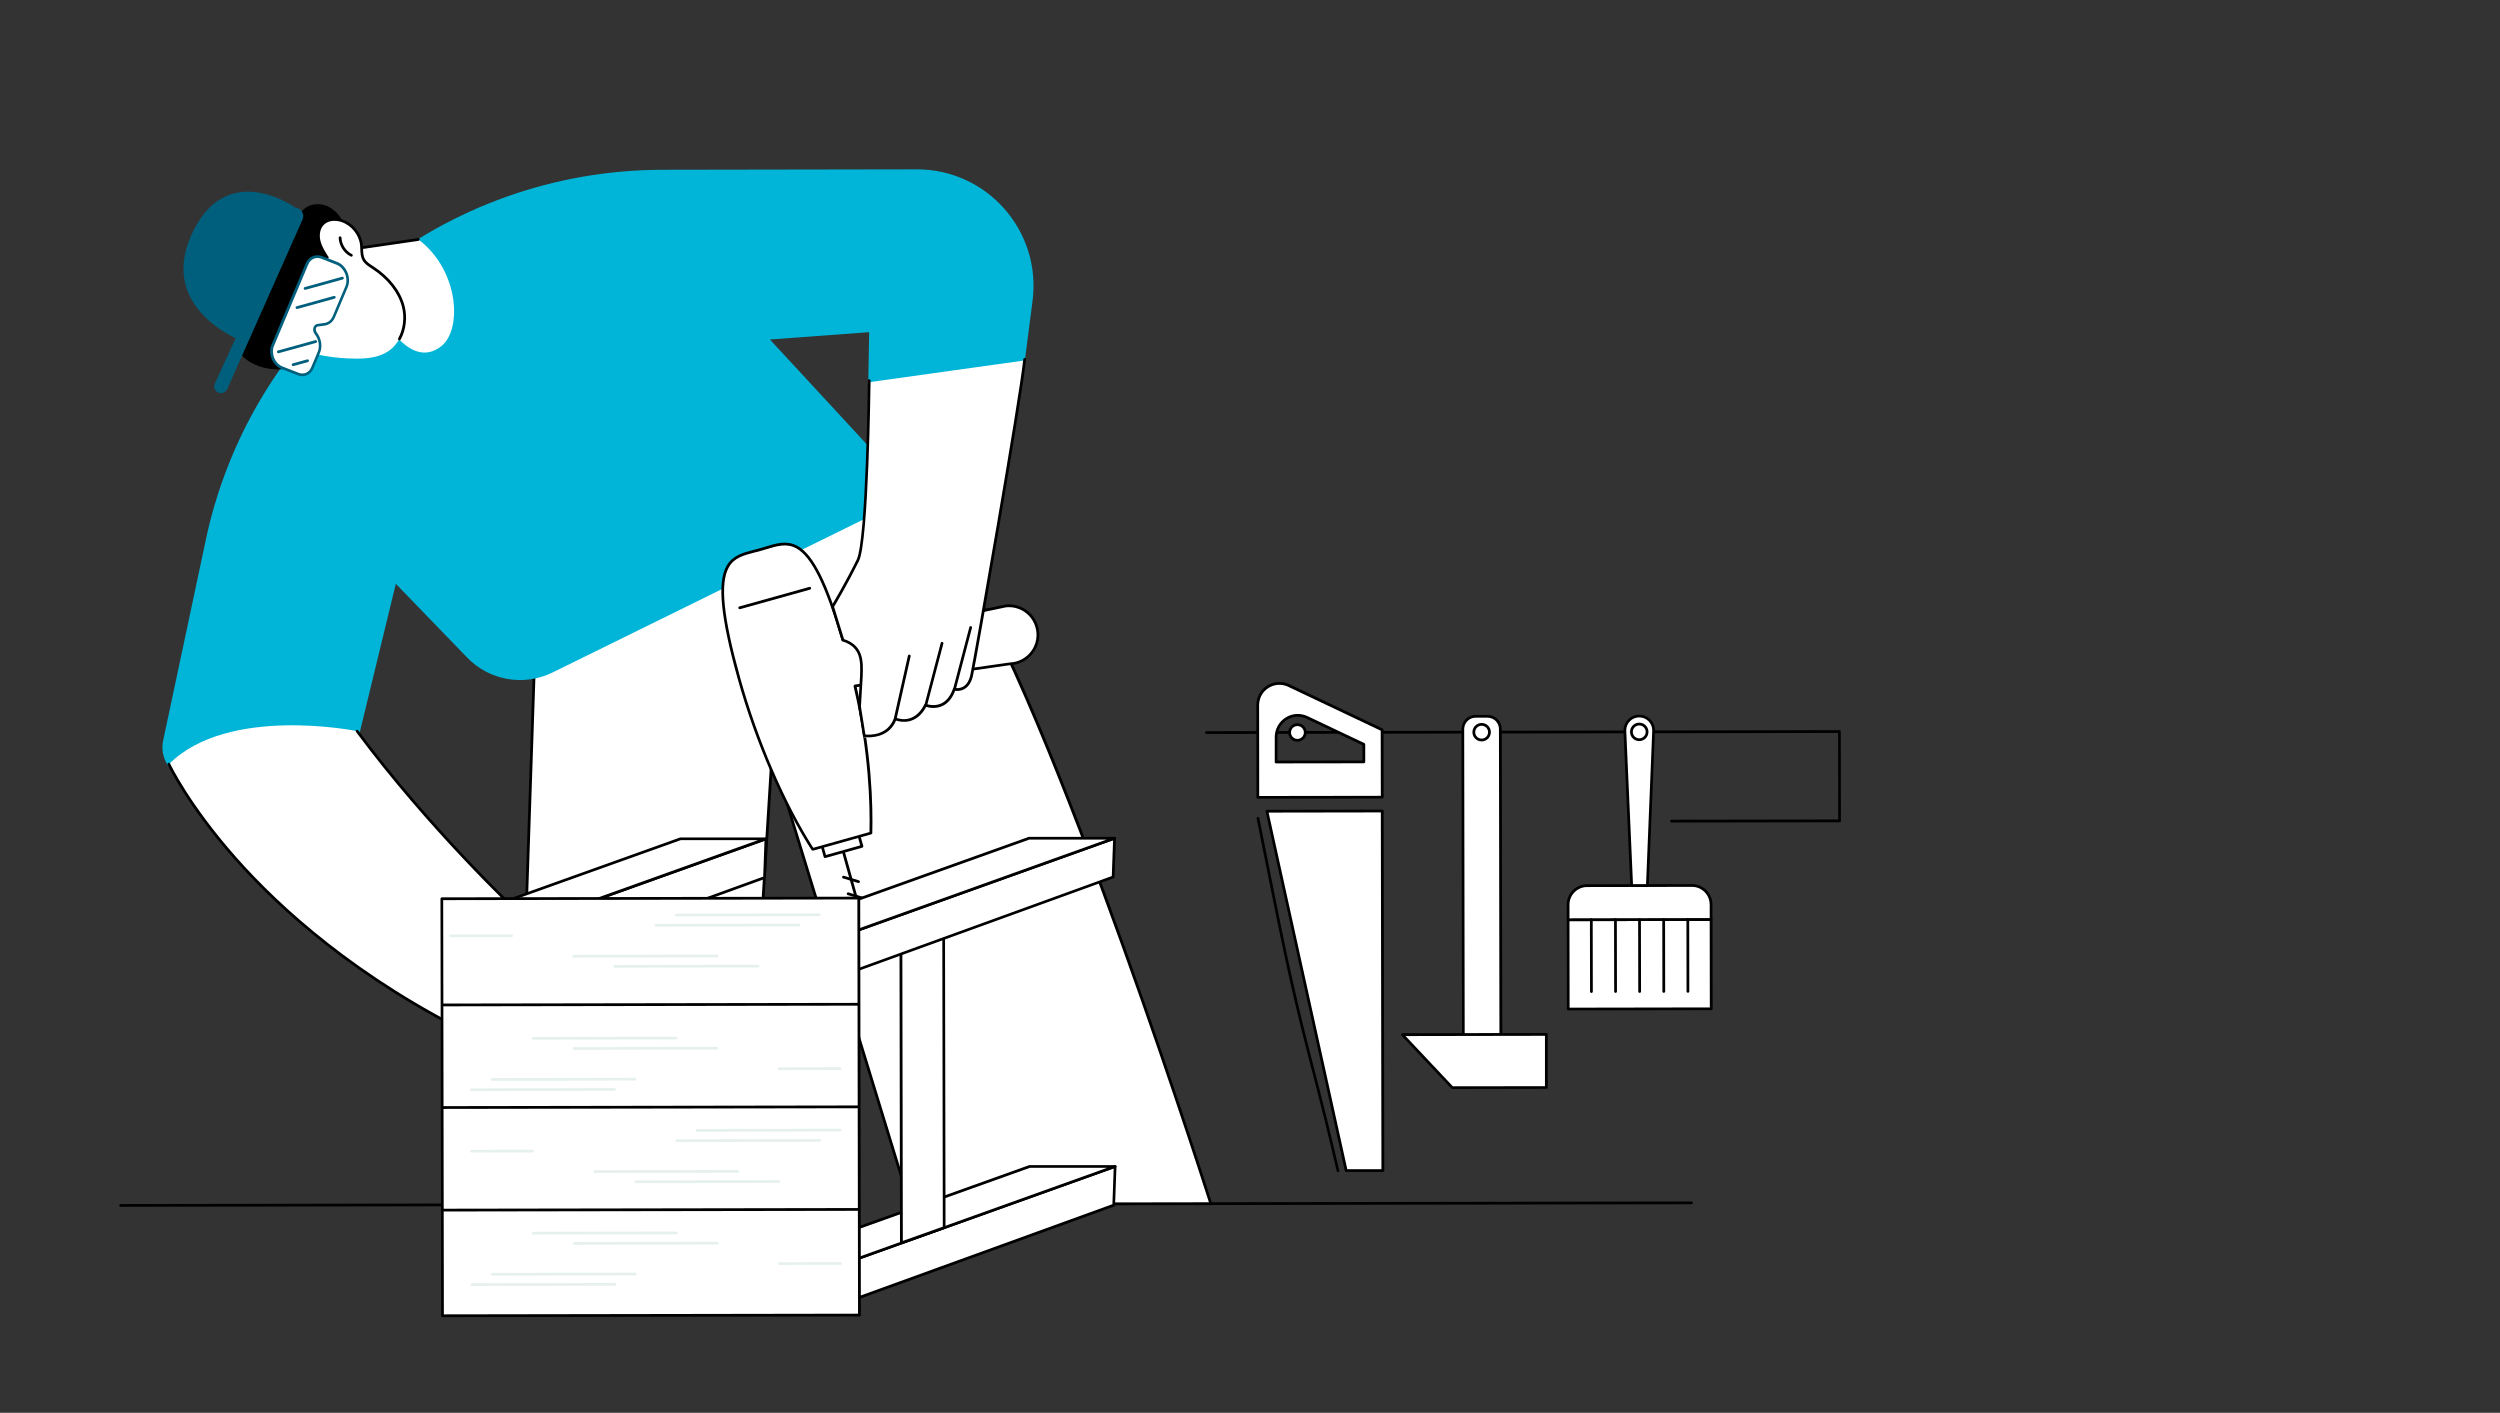 <?xml version="1.0" encoding="UTF-8"?>
<svg id="illustrasjoner" xmlns="http://www.w3.org/2000/svg" viewBox="0 0 407 230">
  <rect x="0" y="0" width="407" height="230" fill="#333333" stroke="none"/>
  <defs>
    <style>
      .cls-1 {
        fill: #00b5d8;
      }

      .cls-2 {
        fill: #005f7c;
      }

      .cls-3 {
        fill: #e7f1ec;
      }

      .cls-4 {
        fill: #fff;
      }
    </style>
  </defs>
  <g id="Custom_furniture" data-name="Custom furniture">
    <g>
      <path d="m19.65,196.47l71.64-.12c.12,0,.22-.1.22-.23s-.1-.22-.23-.22l-71.64.12c-.12,0-.22.1-.22.23s.1.22.23.22Z"/>
      <path d="m196.99,196.18l78.39-.13c.12,0,.22-.1.22-.23s-.1-.22-.23-.22l-78.39.13c-.12,0-.22.1-.22.23s.1.22.23.22Z"/>
    </g>
    <g>
      <g>
        <path class="cls-4" d="m87.16,103.38l-3.02,90.49,36.44,10.94,5.1-82,22.45,73.22,48.98-.08s-29.81-93.87-44.49-108.51c-14.69-14.64-32.35-16.94-32.35-16.94l-33.1,32.88Z"/>
        <path d="m120.52,205.03l-36.44-10.94c-.1-.03-.16-.12-.16-.22l3.02-90.49c0-.06.03-.11.07-.15l33.1-32.88s.12-.07.19-.06c.18.02,17.91,2.48,32.48,17.01,6.11,6.1,15.47,26.22,27.81,59.83,9.18,25.01,16.67,48.54,16.74,48.77.02.07,0,.14-.03.2-.04.06-.11.09-.18.09l-48.98.08c-.1,0-.19-.06-.22-.16l-22.08-72.03-5.02,80.76c0,.07-.04.13-.1.17-.04.03-.08.04-.13.04-.02,0-.04,0-.07,0Zm5.38-82.28l22.4,73.06,48.51-.08c-1.86-5.81-30.27-94.1-44.35-108.13-13.87-13.82-30.61-16.64-32.11-16.87l-32.96,32.74-3.01,90.23,36,10.81,5.08-81.72c0-.11.09-.2.2-.21,0,0,.02,0,.03,0,.1,0,.19.06.22.16Z"/>
      </g>
      <g>
        <path class="cls-1" d="m149.26,27.57l-41.43.07c-35.47.06-66.2,24.61-74.1,59.2l-7.17,33.73c-.71,3.34,1.88,6.46,5.29,6.38l24.98-.57,7.61-31.34,11.62,12.02c3.62,3.74,9.23,4.72,13.9,2.42l58.75-28.92-23.37-25.29,16.16-1.19-.15,8.33,25.48-3.62s.53-4.03,1.27-9.81c1.47-11.36-7.39-21.43-18.85-21.41Z"/>
        <path class="cls-4" d="m27.5,124.42s12.04,25.98,50.39,44.58l7.3-19.68s-14.68-13.64-27.04-30.29c0,0-21-4.3-30.65,5.38Z"/>
        <path d="m77.88,169.23s.06,0,.08-.02c.06-.02.11-.07.13-.13l7.3-19.68c.03-.09,0-.18-.06-.24-.15-.14-14.81-13.82-27.01-30.25-.07-.1-.21-.12-.31-.05-.1.07-.12.21-.05.31,11.67,15.72,25.58,28.92,26.96,30.21l-7.16,19.3c-19.64-9.57-32.19-21.09-39.27-29.09-7.7-8.7-10.76-15.21-10.79-15.28-.05-.11-.19-.16-.3-.11-.11.05-.16.19-.11.3.03.07,3.11,6.63,10.85,15.37,7.13,8.06,19.8,19.69,39.64,29.32.03.02.06.02.1.02Z"/>
        <g>
          <g>
            <path d="m142.3,156.77s.04,0,.06,0c.12-.03.19-.16.16-.28l-5.33-19.09c-.03-.12-.16-.19-.28-.16-.12.03-.19.16-.16.28l5.33,19.09c.03.1.12.16.22.16Z"/>
            <path d="m139.77,143.76c.1,0,.19-.06.21-.16.04-.12-.03-.24-.15-.28l-2.45-.74c-.12-.04-.24.03-.28.15-.04.12.03.24.15.28l2.45.74s.04,0,.07,0Z"/>
            <path d="m140.53,146.47c.1,0,.19-.06.21-.16.04-.12-.03-.24-.15-.28l-2.45-.74c-.12-.04-.24.03-.28.15-.04.12.03.24.15.28l2.45.74s.04,0,.07,0Z"/>
            <path d="m141.28,149.18c.1,0,.19-.06.21-.16.04-.12-.03-.24-.15-.28l-2.45-.74c-.12-.04-.24.03-.28.15-.04.12.03.24.15.28l2.45.74s.04,0,.07,0Z"/>
            <path d="m142.04,151.89c.1,0,.19-.06.21-.16.04-.12-.03-.24-.15-.28l-2.45-.74c-.12-.04-.24.03-.28.15-.04.12.03.24.15.28l2.45.74s.04,0,.07,0Z"/>
            <path d="m142.8,154.6c.1,0,.19-.06.21-.16.04-.12-.03-.24-.15-.28l-2.45-.74c-.12-.04-.24.03-.28.15-.04.12.03.24.15.28l2.45.74s.04,0,.07,0Z"/>
          </g>
          <g>
            <rect class="cls-4" x="135.3" y="133.98" width="3.18" height="6.23" transform="translate(232.11 -31.63) rotate(74.4)"/>
            <path d="m134.21,139.66c-.05-.03-.09-.08-.11-.14l-.86-3.06c-.03-.12.04-.24.16-.28l6-1.68c.06-.02.12,0,.17.02.05.03.09.08.11.14l.86,3.06c.03.12-.04.24-.16.28l-6,1.68s-.04,0-.06,0c-.04,0-.08,0-.11-.03Zm5.1-4.66l-5.57,1.56.73,2.63,5.57-1.56-.73-2.63Z"/>
          </g>
          <g>
            <path class="cls-4" d="m132.31,138.27c-3.92-6.09-8.71-16.02-11.99-27.79-5.62-20.13-1.32-19.68,3.47-21.01,4.67-1.3,8.06-3.82,13.44,14.74l26.53-5.56c2.29-.24,4.42,1.21,5.04,3.43.82,2.95-1.33,5.89-4.39,6l-25.22,3.6c2.23,9.38,2.75,17.97,2.59,23.95l-9.47,2.65Z"/>
            <path d="m132.12,138.39c-4.69-7.29-9.19-17.71-12.02-27.85-2.81-10.06-3.37-15.75-1.81-18.44.98-1.7,2.68-2.14,4.48-2.6.31-.08.63-.16.95-.25.32-.09.63-.18.94-.28,1.77-.54,3.45-1.04,5.16-.11,2.6,1.41,4.93,6.07,7.56,15.08l26.33-5.52s.02,0,.02,0c2.41-.25,4.63,1.26,5.28,3.59.41,1.47.13,3.03-.77,4.26-.9,1.23-2.29,1.97-3.81,2.02l-24.96,3.57c2.48,10.56,2.65,19.41,2.54,23.76,0,.1-.07.18-.16.21l-9.47,2.65s-.04,0-.06,0c-.08,0-.15-.04-.19-.1Zm6.86-26.66c-.01-.06,0-.13.03-.18.04-.05.09-.09.15-.1l25.22-3.6s.02,0,.02,0c1.39-.05,2.66-.72,3.48-1.84.82-1.12,1.08-2.53.7-3.87-.59-2.12-2.61-3.49-4.79-3.27l-26.52,5.56c-.11.02-.23-.04-.26-.16-2.62-9.02-4.9-13.65-7.4-15.01-1.55-.84-3.06-.38-4.82.15-.31.09-.62.19-.95.28-.32.09-.64.17-.96.25-1.78.46-3.32.85-4.2,2.39-1.49,2.58-.92,8.16,1.85,18.1,2.8,10.04,7.24,20.34,11.87,27.59l9.15-2.56c.11-4.42-.1-13.24-2.59-23.72Z"/>
          </g>
          <path d="m120.43,99.17s.04,0,.06,0l11.39-3.18c.12-.03.19-.16.16-.28-.03-.12-.16-.19-.28-.16l-11.39,3.18c-.12.03-.19.16-.16.28.03.1.12.16.22.16Z"/>
        </g>
        <g>
          <path class="cls-4" d="m141.5,62.23s-.29,26.09-1.85,29.26c-1.94,3.94-4.11,7.53-4.11,7.53l1.68,5.46c3.17,1.02,3.08,3.46,3,5.91l-.29,4.9.76,4.75s3.8.61,5.04-2.75c0,0,3.09,1.43,4.93-2.22,0,0,3.3,1.36,4.68-2.6,0,0,2.21.64,2.84-2.32s7.95-44.94,8.62-51.47l-25.31,3.54Z"/>
          <path d="m141.38,120.04c1.17,0,3.49-.33,4.5-2.73.76.25,3.28.8,4.91-2.23.43.13,1.51.37,2.6-.12.93-.42,1.64-1.26,2.11-2.5.31.05.94.07,1.55-.3.68-.4,1.14-1.15,1.37-2.23.64-2.97,7.94-44.78,8.62-51.39.01-.12-.08-.23-.2-.25-.12-.01-.23.08-.25.2-.68,6.6-7.98,48.38-8.61,51.34-.2.95-.59,1.6-1.16,1.94-.69.41-1.4.21-1.4.21-.11-.03-.24.03-.28.14-.43,1.22-1.08,2.03-1.94,2.42-1.21.54-2.43.05-2.44.05-.11-.04-.23,0-.29.11-1.73,3.41-4.52,2.17-4.64,2.12-.06-.03-.12-.03-.18,0-.06.02-.1.07-.13.13-1.04,2.8-3.91,2.7-4.63,2.63l-.73-4.56.29-4.88c.09-2.47.17-5.01-3.04-6.1l-1.62-5.25c.34-.57,2.3-3.89,4.06-7.46,1.57-3.18,1.86-28.29,1.88-29.36,0-.12-.1-.23-.22-.23,0,0,0,0,0,0-.12,0-.22.1-.22.22,0,.26-.3,26.07-1.83,29.16-1.92,3.89-4.08,7.48-4.1,7.51-.03.05-.04.12-.02.18l1.68,5.46c.02.07.08.13.15.15,3.01.97,2.93,3.26,2.84,5.69l-.29,4.9s0,.03,0,.05l.76,4.75c.02.1.09.17.19.19.01,0,.28.04.7.04Z"/>
          <path d="m145.76,117.13c.1,0,.2-.07.22-.18l2.27-10.1c.03-.12-.05-.24-.17-.27-.12-.03-.24.05-.27.17l-2.27,10.1c-.03.12.05.24.17.27.02,0,.03,0,.05,0Z"/>
          <path d="m150.71,115.03c.1,0,.19-.07.22-.17l2.65-10.08c.03-.12-.04-.24-.16-.27-.12-.03-.24.04-.27.16l-2.65,10.08c-.03.12.04.24.16.27.02,0,.04,0,.06,0Z"/>
          <path d="m155.37,112.46c.1,0,.19-.07.22-.17l2.65-10.08c.03-.12-.04-.24-.16-.27-.12-.03-.24.04-.27.16l-2.65,10.08c-.03.12.04.24.16.27.02,0,.04,0,.06,0Z"/>
        </g>
        <g>
          <g>
            <g>
              <polygon class="cls-4" points="135.5 206.4 181.54 189.9 181.32 196.21 135.51 212.83 135.5 206.4"/>
              <path d="m135.38,213.01c-.06-.04-.1-.11-.1-.18v-6.43c-.01-.1.05-.18.14-.21l46.04-16.5c.07-.03.15-.01.21.03.06.04.09.12.09.19l-.23,6.31c0,.09-.06.17-.15.2l-45.81,16.62s-.05.01-.08.01c-.05,0-.09-.01-.13-.04Zm45.93-22.8l-45.58,16.34v5.95s45.37-16.46,45.37-16.46l.21-5.83Z"/>
            </g>
            <g>
              <polygon class="cls-4" points="135.49 201.4 167.62 189.9 181.54 189.9 135.5 206.4 135.49 201.4"/>
              <path d="m135.37,206.58c-.06-.04-.1-.11-.1-.18v-5c0-.1.05-.18.14-.21l32.12-11.5s.06-.02.08-.01h13.93c.11,0,.2.07.22.18s-.04.21-.15.25l-46.04,16.5s-.05.01-.08.01c-.05,0-.09-.01-.13-.04Zm32.28-16.45l-31.94,11.43v4.52s44.53-15.96,44.53-15.96h-12.59Z"/>
            </g>
          </g>
          <g>
            <polygon class="cls-4" points="146.75 202.33 153.71 199.86 153.62 147.8 146.66 147.82 146.75 202.33"/>
            <path d="m146.62,202.52c-.06-.04-.1-.11-.1-.18l-.09-54.52c0-.12.1-.23.22-.23h6.96c.12-.01.23.09.23.21l.09,52.05c0,.1-.06.18-.15.21l-6.96,2.48s-.05.01-.08.01c-.05,0-.09-.01-.13-.04Zm6.78-54.49h-6.51s.09,53.99.09,53.99l6.51-2.32-.09-51.67Z"/>
          </g>
          <g>
            <g>
              <polygon class="cls-4" points="181.46 136.46 131.89 154.22 127.66 162.21 181.23 142.77 181.46 136.46"/>
              <path d="m127.49,162.36c-.06-.07-.07-.17-.03-.25l4.23-7.99s.07-.09.12-.11l49.56-17.76c.07-.03.15-.01.21.03.06.04.09.12.09.19l-.23,6.31c0,.09-.06.17-.15.2l-53.57,19.44s-.05.01-.08.01c-.06,0-.13-.03-.17-.08Zm53.73-25.57l-49.17,17.62-3.92,7.4,52.87-19.19.21-5.83Z"/>
            </g>
            <g>
              <polygon class="cls-4" points="181.46 136.46 131.89 154.22 124.02 152.03 167.53 136.47 181.46 136.46"/>
              <path d="m131.83,154.44l-7.88-2.19c-.09-.03-.16-.11-.16-.21,0-.1.06-.19.15-.22l43.51-15.57s.06-.01.08-.01h13.93c.11,0,.2.07.22.18.02.11-.04.21-.15.25l-49.56,17.76s-.05.01-.08.01c-.02,0-.04,0-.06,0Zm35.73-17.75l-42.81,15.32,7.12,1.98,48.27-17.3h-12.59Z"/>
            </g>
          </g>
          <g>
            <g>
              <polygon class="cls-4" points="80.32 152.46 124.7 136.55 124.47 142.87 80.33 158.88 80.32 152.46"/>
              <path d="m80.2,159.07c-.06-.04-.1-.11-.1-.18v-6.43c-.01-.1.05-.18.14-.21l44.38-15.9c.07-.03.15-.01.21.03.06.04.09.12.09.19l-.23,6.31c0,.09-.06.17-.15.2l-44.14,16.02s-.05.01-.08.01c-.05,0-.09-.01-.13-.04Zm44.26-22.19l-43.92,15.74v5.95s43.71-15.86,43.71-15.86l.21-5.83Z"/>
            </g>
            <g>
              <polygon class="cls-4" points="80.31 147.46 110.77 136.56 124.7 136.55 80.32 152.46 80.31 147.46"/>
              <path d="m80.19,152.64c-.06-.04-.1-.11-.1-.18v-5c0-.1.05-.18.14-.21l30.46-10.9s.05-.01.08-.01h0s13.93,0,13.93,0c.11,0,.2.08.22.19.02.11-.04.21-.15.25l-44.38,15.9s-.05.01-.08.01c-.05,0-.09-.01-.13-.04Zm30.62-15.86l-30.27,10.83v4.52s42.87-15.36,42.87-15.36h-12.59Z"/>
            </g>
          </g>
          <g>
            <g>
              <rect class="cls-4" x="71.99" y="146.26" width="67.88" height="67.89" transform="translate(212.15 360.24) rotate(179.91)"/>
              <path d="m71.82,214.21l-.11-67.89c0-.12.1-.23.22-.23l67.88-.11c.12,0,.23.1.23.22l.11,67.89c0,.12-.1.23-.22.23l-67.88.11c-.12,0-.23-.1-.23-.22Zm67.76-67.78l-67.43.11.11,67.44,67.43-.11-.11-67.44Z"/>
            </g>
            <path d="m72.07,163.83l67.66-.11c.12,0,.22-.1.22-.23s-.1-.22-.23-.22l-67.66.11c-.12,0-.22.1-.22.23s.1.22.23.22Z"/>
            <path d="m72.09,180.53l67.66-.11c.12,0,.22-.1.22-.23s-.1-.22-.23-.22l-67.66.11c-.12,0-.22.1-.22.23s.1.22.23.22Z"/>
            <path d="m72.12,197.23l67.66-.11c.12,0,.22-.1.22-.23s-.1-.22-.23-.22l-67.66.11c-.12,0-.22.1-.22.23s.1.22.23.22Z"/>
            <g>
              <path class="cls-3" d="m110.12,149.19l23.28-.04c.12,0,.22-.1.22-.23s-.1-.22-.23-.22l-23.28.04c-.12,0-.22.1-.22.23s.1.22.23.22Z"/>
              <path class="cls-3" d="m106.78,150.86l23.28-.04c.12,0,.22-.1.22-.23s-.1-.22-.23-.22l-23.28.04c-.12,0-.22.1-.22.23s.1.22.23.22Z"/>
              <path class="cls-3" d="m93.43,155.9l23.28-.04c.12,0,.22-.1.22-.23s-.1-.22-.23-.22l-23.28.04c-.12,0-.22.1-.22.23s.1.22.23.22Z"/>
              <path class="cls-3" d="m100.11,157.55l23.28-.04c.12,0,.22-.1.22-.23s-.1-.22-.23-.22l-23.28.04c-.12,0-.22.1-.22.23s.1.22.23.22Z"/>
              <path class="cls-3" d="m73.39,152.59l9.92-.02c.12,0,.22-.1.22-.23s-.1-.22-.23-.22l-9.92.02c-.12,0-.22.1-.22.23s.1.22.23.22Z"/>
            </g>
            <g>
              <path class="cls-3" d="m76.77,177.63l23.28-.04c.12,0,.22-.1.22-.23s-.1-.22-.23-.22l-23.28.04c-.12,0-.22.1-.22.23s.1.22.23.22Z"/>
              <path class="cls-3" d="m80.11,175.96l23.28-.04c.12,0,.22-.1.22-.23s-.1-.22-.23-.22l-23.28.04c-.12,0-.22.1-.22.23s.1.22.23.22Z"/>
              <path class="cls-3" d="m93.46,170.92l23.28-.04c.12,0,.22-.1.22-.23s-.1-.22-.23-.22l-23.28.04c-.12,0-.22.1-.22.23s.1.22.23.22Z"/>
              <path class="cls-3" d="m86.78,169.27l23.28-.04c.12,0,.22-.1.22-.23s-.1-.22-.23-.22l-23.28.04c-.12,0-.22.1-.22.23s.1.22.23.22Z"/>
              <path class="cls-3" d="m126.85,174.21l9.92-.02c.12,0,.22-.1.22-.23s-.1-.22-.23-.22l-9.92.02c-.12,0-.22.1-.22.23s.1.22.23.22Z"/>
            </g>
            <g>
              <path class="cls-3" d="m113.51,184.25l23.28-.04c.12,0,.22-.1.22-.23s-.1-.22-.23-.22l-23.28.04c-.12,0-.22.1-.22.23s.1.22.23.22Z"/>
              <path class="cls-3" d="m110.18,185.93l23.28-.04c.12,0,.22-.1.22-.23s-.1-.22-.23-.22l-23.28.04c-.12,0-.22.1-.22.23s.1.22.23.22Z"/>
              <path class="cls-3" d="m96.83,190.96l23.28-.04c.12,0,.22-.1.22-.23s-.1-.22-.23-.22l-23.28.04c-.12,0-.22.1-.22.23s.1.22.23.22Z"/>
              <path class="cls-3" d="m103.51,192.62l23.28-.04c.12,0,.22-.1.22-.23s-.1-.22-.23-.22l-23.28.04c-.12,0-.22.1-.22.23s.1.22.23.22Z"/>
              <path class="cls-3" d="m76.79,187.65l9.92-.02c.12,0,.22-.1.22-.23s-.1-.22-.23-.22l-9.92.02c-.12,0-.22.1-.22.23s.1.22.23.22Z"/>
            </g>
            <g>
              <path class="cls-3" d="m76.83,209.36l23.28-.04c.12,0,.22-.1.22-.23s-.1-.22-.23-.22l-23.28.04c-.12,0-.22.1-.22.23s.1.22.23.22Z"/>
              <path class="cls-3" d="m80.16,207.68l23.28-.04c.12,0,.22-.1.22-.23s-.1-.22-.23-.22l-23.28.04c-.12,0-.22.1-.22.23s.1.22.23.22Z"/>
              <path class="cls-3" d="m93.51,202.65l23.28-.04c.12,0,.22-.1.22-.23s-.1-.22-.23-.22l-23.28.04c-.12,0-.22.1-.22.23s.1.22.23.22Z"/>
              <path class="cls-3" d="m86.83,200.99l23.28-.04c.12,0,.22-.1.22-.23s-.1-.22-.23-.22l-23.28.04c-.12,0-.22.1-.22.23s.1.22.23.22Z"/>
              <path class="cls-3" d="m126.9,205.94l9.92-.02c.12,0,.22-.1.22-.23s-.1-.22-.23-.22l-9.92.02c-.12,0-.22.1-.22.23s.1.22.23.22Z"/>
            </g>
          </g>
        </g>
      </g>
      <g>
        <path class="cls-4" d="m54.54,55.18c.54-.02,9.52-1.04,9.52-1.04,0,0,3.72,5.56,7.86,2.15,3.36-2.77,2.76-12.4-3.81-17.3l-14.86,2.16,1.29,14.03Z"/>
        <path d="m54.54,55.4s.01,0,.02,0c.12-.01.21-.12.2-.24l-1.27-13.82,14.64-2.13c.12-.02.21-.13.19-.26-.02-.12-.13-.21-.26-.19l-14.86,2.16c-.12.02-.2.12-.19.24l1.29,14.03c.01.12.11.2.22.2Z"/>
        <path d="m49.44,34.06c-1.17,1.08-1.38,2.97-2.66,3.9-.99.72-2.32.66-3.55.74-3.25.21-6.4,1.65-8.68,3.96-1.04,1.05-1.9,2.32-2.43,3.69.11.05.23.1.34.16,1.3.63,2.61,1.37,3.75,2.3,0-.09,0-.17,0-.26,0-.33.54-.33.57-.01.03.28.05.56.08.84.44.42.84.88,1.19,1.38.62.89,1.05,1.88,1.15,2.97.05.56.03,1.12-.06,1.67-.09.57-.3,1.09-.46,1.63.59.84,1.35,1.55,2.31,2.07,1.64.88,3.53,1.18,5.37.97,1.52-.18,3.02-.67,4.4-1.39,2.89-2.42,4.95-5.89,5.78-9.5.66-2.84.7-5.8.41-8.7-.14-1.36-.35-2.73-.91-3.98-.56-1.25-1.49-2.38-2.74-2.93-1.25-.55-2.84-.43-3.85.5Z"/>
        <g>
          <path class="cls-4" d="m57.94,58.39c1.81,0,3.7-.18,5.21-1.17,2.31-1.5,3.19-4.66,2.5-7.33-.68-2.67-2.67-4.86-4.98-6.37-.54-.35-1.13-.7-1.45-1.26-.41-.71-.29-1.59-.38-2.41-.2-1.79-1.52-3.41-3.24-3.96-1.01-.32-2.22-.25-2.99.47-.74.7-.91,1.85-.68,2.84.23.99.8,1.87,1.35,2.73-.57-.34-1.3-.32-1.91-.07-.61.25-1.11.72-1.52,1.24-1.36,1.74-1.8,4.03-2.08,6.23-.62,4.9-2.29,5.78-2.13,6.28.16.5,1.74.85,2.19,1.01,3.24,1.16,6.67,1.76,10.1,1.76Z"/>
          <path d="m45.64,55.84s.05,0,.07-.01c.12-.04.18-.17.14-.28-.01-.06.14-.29.26-.47.47-.73,1.44-2.25,1.88-5.71.28-2.18.72-4.43,2.04-6.12.44-.57.92-.96,1.43-1.17.59-.24,1.24-.22,1.71.06.09.05.2.04.28-.04.07-.08.08-.19.03-.28-.54-.83-1.1-1.69-1.32-2.65-.19-.81-.13-1.93.61-2.62.77-.72,1.93-.69,2.77-.42,1.63.52,2.9,2.07,3.08,3.77.02.22.03.45.04.68.02.62.05,1.26.37,1.82.32.56.86.91,1.38,1.25l.14.09c2.55,1.66,4.28,3.87,4.89,6.23.43,1.7.21,3.61-.61,5.1-.06.11-.02.25.09.31.11.06.25.02.31-.09.87-1.59,1.11-3.62.65-5.43-.63-2.47-2.43-4.78-5.08-6.5l-.14-.09c-.48-.31-.97-.63-1.24-1.09-.27-.47-.29-1.02-.31-1.61,0-.23-.02-.47-.04-.71-.2-1.87-1.6-3.58-3.39-4.15-.96-.31-2.31-.33-3.22.52-.88.83-.96,2.12-.75,3.05.19.81.6,1.56,1.02,2.23-.46-.09-.97-.03-1.45.16-.58.24-1.12.68-1.61,1.31-1.39,1.77-1.84,4.1-2.13,6.34-.43,3.36-1.33,4.76-1.82,5.52-.24.38-.39.6-.3.86.03.1.12.16.21.16Z"/>
          <path d="m57.2,41.79c.08,0,.16-.05.2-.12.06-.11.01-.25-.1-.3-.98-.5-1.67-1.57-1.71-2.67,0-.12-.11-.22-.23-.22-.12,0-.22.11-.22.23.05,1.28.81,2.47,1.95,3.05.03.02.07.02.1.02Z"/>
        </g>
        <g>
          <path class="cls-2" d="m49.24,35.77l-12.25,27.57c-.38.86-1.6.88-2.01.03-.14-.3-.15-.64,0-.94l13.15-28.62c.94.1,1.51,1.09,1.13,1.96Z"/>
          <path class="cls-2" d="m40.68,52.99l-1.55,2.42s-13.28-5.11-8.04-17.01c5.65-12.83,17.02-4.58,17.02-4.58l-7.44,19.18Z"/>
        </g>
        <g>
          <g>
            <path class="cls-4" d="m52.4,41.91l2.44.95c1.39.54,2.15,2.42,1.56,3.83l-2.05,4.86c-.29.69-.85,1.14-1.52,1.23l-1.13.15c-.52.07-.7.82-.31,1.31.71.89.91,2.15.5,3.12l-1.06,2.51c-.41.96-1.36,1.38-2.31,1.01l-2.66-1.04c-1.32-.51-2.05-2.29-1.48-3.64l5.57-13.24c.43-1.01,1.43-1.46,2.43-1.07Z"/>
            <path class="cls-2" d="m48.46,61.1l-2.66-1.04c-.67-.26-1.24-.84-1.56-1.59-.33-.78-.35-1.63-.05-2.34l5.57-13.24c.47-1.12,1.61-1.62,2.72-1.19l2.44.95c.7.27,1.3.88,1.63,1.67.35.82.37,1.71.05,2.46l-2.05,4.86c-.32.77-.94,1.27-1.69,1.37l-1.13.15c-.17.02-.25.16-.28.24-.07.18-.06.47.12.71.76.96.97,2.3.53,3.35l-1.06,2.51c-.34.81-1.05,1.28-1.84,1.28-.25,0-.51-.05-.76-.15Zm3.86-18.98c-.88-.34-1.76.05-2.14.95l-5.57,13.24c-.25.6-.23,1.32.05,1.99.27.64.75,1.13,1.31,1.35l2.66,1.04c.83.32,1.66-.04,2.02-.89l1.06-2.51c.38-.9.19-2.06-.47-2.89-.26-.33-.34-.78-.19-1.15.12-.29.35-.48.64-.52l1.13-.15c.59-.08,1.08-.48,1.34-1.1l2.05-4.86c.27-.63.25-1.4-.05-2.11-.29-.67-.79-1.19-1.38-1.42l-2.44-.95.08-.21-.08.21Z"/>
          </g>
          <path class="cls-2" d="m49.67,47.18s.04,0,.06,0l6.07-1.68c.12-.03.19-.16.16-.28-.03-.12-.16-.19-.28-.16l-6.07,1.68c-.12.03-.19.16-.16.28.03.1.12.17.22.16Z"/>
          <path class="cls-2" d="m48.35,50.3s.04,0,.06,0l6.07-1.68c.12-.03.19-.16.16-.28-.03-.12-.16-.19-.28-.16l-6.07,1.68c-.12.03-.19.16-.16.28.03.1.12.17.22.16Z"/>
          <path class="cls-2" d="m45.32,57.5s.04,0,.06,0l6.07-1.68c.12-.03.19-.16.16-.28-.03-.12-.16-.19-.28-.16l-6.07,1.68c-.12.03-.19.16-.16.28.03.1.12.17.22.16Z"/>
          <path class="cls-2" d="m47.72,59.6s.04,0,.06,0l2.35-.65c.12-.03.19-.16.16-.28-.03-.12-.16-.19-.28-.16l-2.35.65c-.12.03-.19.16-.16.28.03.1.12.17.22.16Z"/>
        </g>
      </g>
    </g>
    <g>
      <path d="m272.1,133.91l27.38-.05c.12,0,.22-.1.22-.23l-.02-14.54c0-.12-.1-.22-.23-.22l-103.04.17c-.12,0-.22.1-.22.23s.1.22.23.22l102.82-.17.02,14.09-27.15.04c-.12,0-.22.1-.22.23s.1.22.23.22Z"/>
      <g>
        <g>
          <g>
            <polygon class="cls-4" points="206.25 132.06 225.03 132.03 225.13 190.56 219.16 190.57 206.25 132.06"/>
            <path d="m218.94,190.62l-12.91-58.51c-.01-.07,0-.14.04-.19.04-.05.11-.08.18-.08l18.78-.03c.12,0,.23.1.23.22l.1,58.53c0,.12-.1.23-.22.23h-5.97c-.11.01-.2-.06-.22-.17Zm5.87-58.36l-18.28.03,12.81,58.06h5.56s-.1-58.09-.1-58.09Z"/>
          </g>
          <path d="m217.81,190.83s.03,0,.05,0c.12-.03.2-.15.17-.27-.3-1.28-.6-2.56-.9-3.84-.69-2.91-1.42-5.86-2.16-8.76-.29-1.11-.57-2.23-.86-3.34-.35-1.34-.69-2.67-1.03-4.01-1.29-5.05-2.49-10.19-3.58-15.28-.83-3.85-1.61-7.79-2.37-11.59l-2.11-10.55c-.02-.12-.14-.2-.26-.18-.12.02-.2.14-.18.26l2.11,10.55c.76,3.81,1.55,7.74,2.37,11.6,1.09,5.1,2.3,10.25,3.59,15.3.34,1.34.69,2.67,1.04,4.01.29,1.11.58,2.22.86,3.34.74,2.9,1.47,5.84,2.16,8.75.3,1.28.6,2.56.9,3.84.02.1.12.17.22.17Z"/>
          <g>
            <path class="cls-4" d="m204.75,114.8l.02,15.01,20.25-.03-.02-10.96-15.2-7.22c-2.35-1.12-5.06.6-5.06,3.2Zm2.99,5.2c0-2.6,2.71-4.32,5.06-3.2l9.23,4.38v2.85s-14.28.02-14.28.02v-4.05Z"/>
            <path d="m204.55,129.81l-.02-15.01c0-1.3.65-2.49,1.75-3.19,1.1-.7,2.45-.78,3.63-.22l15.2,7.22c.08.04.13.12.13.2l.02,10.96c0,.12-.1.23-.22.23l-20.25.03c-.12,0-.23-.1-.23-.22Zm20.24-10.85l-15.08-7.15c-1.03-.49-2.23-.42-3.19.19-.97.61-1.54,1.66-1.54,2.81l.02,14.78,19.8-.03-.02-10.59Zm-14.98-7.36h0s0,0,0,0Zm-2.28,12.46v-4.05c0-1.3.65-2.49,1.74-3.19,1.1-.7,2.45-.78,3.63-.22l9.23,4.38c.08.04.13.12.13.2v2.85c0,.12-.1.23-.22.23l-14.29.02c-.12,0-.23-.1-.23-.22Zm14.28-2.73l-9.11-4.32c-1.03-.49-2.23-.42-3.19.19-.97.61-1.54,1.66-1.54,2.8v3.83s13.84-.02,13.84-.02v-2.48Z"/>
          </g>
        </g>
        <g>
          <g>
            <rect class="cls-4" x="255.3" y="149.71" width="23.28" height="14.54" transform="translate(534.13 313.53) rotate(179.91)"/>
            <path d="m255.09,164.27l-.02-14.54c0-.12.1-.23.22-.23l23.28-.04c.12,0,.23.1.23.22l.02,14.54c0,.12-.1.23-.22.23l-23.28.04c-.12,0-.23-.1-.23-.22Zm23.25-14.35l-22.83.04.02,14.09,22.83-.04-.02-14.09Z"/>
          </g>
          <g>
            <path class="cls-4" d="m258.38,144.19l17.07-.03c1.71,0,3.11,1.38,3.11,3.1v2.44s-23.27.04-23.27.04v-2.44c0-1.71,1.38-3.11,3.09-3.11Z"/>
            <path d="m255.06,149.73v-2.44c0-1.84,1.48-3.33,3.32-3.33l17.07-.03c1.84,0,3.33,1.49,3.33,3.32v2.44c0,.12-.1.23-.22.23l-23.28.04c-.12,0-.23-.1-.23-.22Zm23.27-2.48c0-1.59-1.3-2.88-2.88-2.87l-17.07.03c-1.59,0-2.88,1.3-2.87,2.88v2.21s22.83-.04,22.83-.04v-2.21Z"/>
          </g>
          <g>
            <path d="m274.8,161.62c.12,0,.22-.1.22-.23l-.02-11.7c0-.12-.1-.22-.23-.22s-.22.1-.22.23l.02,11.7c0,.12.1.22.23.22Z"/>
            <path d="m270.87,161.63c.12,0,.22-.1.22-.23l-.02-11.7c0-.12-.1-.22-.23-.22s-.22.1-.22.23l.02,11.7c0,.12.1.22.23.22Z"/>
            <path d="m266.94,161.64c.12,0,.22-.1.22-.23l-.02-11.7c0-.12-.1-.22-.23-.22s-.22.1-.22.23l.02,11.7c0,.12.1.22.23.22Z"/>
            <path d="m263.02,161.64c.12,0,.22-.1.22-.23l-.02-11.7c0-.12-.1-.22-.23-.22s-.22.1-.22.23l.02,11.7c0,.12.1.22.23.22Z"/>
            <path d="m259.09,161.65c.12,0,.22-.1.22-.23l-.02-11.7c0-.12-.1-.22-.23-.22s-.22.1-.22.23l.02,11.7c0,.12.1.22.23.22Z"/>
          </g>
          <g>
            <path class="cls-4" d="m265.64,144.17h2.56s1.02-25.26,1.02-25.26c0-1.29-1.05-2.34-2.35-2.34s-2.34,1.05-2.34,2.35l1.11,25.26Z"/>
            <path d="m265.41,144.18l-1.11-25.26c0-1.42,1.15-2.57,2.56-2.57s2.57,1.15,2.57,2.57l-1.02,25.26c0,.12-.1.22-.22.22h-2.56c-.12,0-.22-.09-.23-.21Zm3.58-25.27c0-1.17-.95-2.12-2.12-2.12s-2.12.95-2.12,2.11l1.1,25.04h2.13s1.01-25.04,1.01-25.04Z"/>
          </g>
          <g>
            <path class="cls-4" d="m265.6,119.15c0,.7.57,1.28,1.28,1.27s1.28-.57,1.27-1.28-.57-1.28-1.28-1.27-1.28.57-1.27,1.28Z"/>
            <path d="m265.37,119.15c0-.83.67-1.5,1.5-1.5s1.5.67,1.5,1.5-.67,1.5-1.5,1.5-1.5-.67-1.5-1.5Zm.45,0c0,.58.47,1.05,1.05,1.05s1.05-.47,1.05-1.05-.47-1.05-1.05-1.05-1.05.47-1.05,1.05Z"/>
          </g>
        </g>
        <g>
          <g>
            <path class="cls-4" d="m240.23,116.61h1.95c1.15,0,2.08.92,2.08,2.07l.08,50.21h-6.11s-.08-50.2-.08-50.2c0-1.15.93-2.08,2.08-2.08Z"/>
            <path d="m238.01,168.91l-.08-50.21c0-1.27,1.03-2.31,2.3-2.31h1.95c1.27,0,2.31,1.03,2.31,2.3l.08,50.21c0,.12-.1.23-.22.23h-6.11c-.12.01-.23-.09-.23-.21Zm6.02-50.22c0-1.02-.83-1.85-1.86-1.85h-1.95c-1.02,0-1.85.84-1.85,1.86l.08,49.99h5.66s-.08-50-.08-50Z"/>
          </g>
          <g>
            <polygon class="cls-4" points="236.43 177.07 251.74 177.04 251.73 168.4 228.3 168.44 236.43 177.07"/>
            <path d="m236.27,177.22l-8.13-8.63c-.06-.07-.08-.16-.04-.24.04-.08.12-.14.21-.14l23.43-.04c.12,0,.23.1.23.22v8.64c.01.12-.09.23-.21.23l-15.31.03c-.06,0-.12-.03-.16-.07Zm15.23-8.59l-22.68.04,7.71,8.18,14.99-.02v-8.19Z"/>
          </g>
          <g>
            <path class="cls-4" d="m239.93,119.2c0,.7.57,1.28,1.28,1.27s1.28-.57,1.27-1.28-.57-1.28-1.28-1.27-1.28.57-1.27,1.28Z"/>
            <path d="m239.71,119.2c0-.83.67-1.5,1.5-1.5s1.5.67,1.5,1.5-.67,1.5-1.5,1.5-1.5-.67-1.5-1.5Zm.45,0c0,.58.47,1.05,1.05,1.05s1.05-.47,1.05-1.05-.47-1.05-1.05-1.05-1.05.47-1.05,1.05Z"/>
          </g>
        </g>
        <g>
          <path class="cls-4" d="m209.95,119.25c0,.7.57,1.28,1.28,1.27s1.28-.57,1.27-1.28-.57-1.28-1.28-1.27-1.28.57-1.27,1.28Z"/>
          <path d="m209.72,119.25c0-.83.67-1.5,1.5-1.5s1.5.67,1.5,1.5-.67,1.5-1.5,1.5-1.5-.67-1.5-1.5Zm.45,0c0,.58.47,1.05,1.05,1.05s1.05-.47,1.05-1.05-.47-1.05-1.05-1.05-1.05.47-1.05,1.05Z"/>
        </g>
      </g>
    </g>
  </g>
</svg>